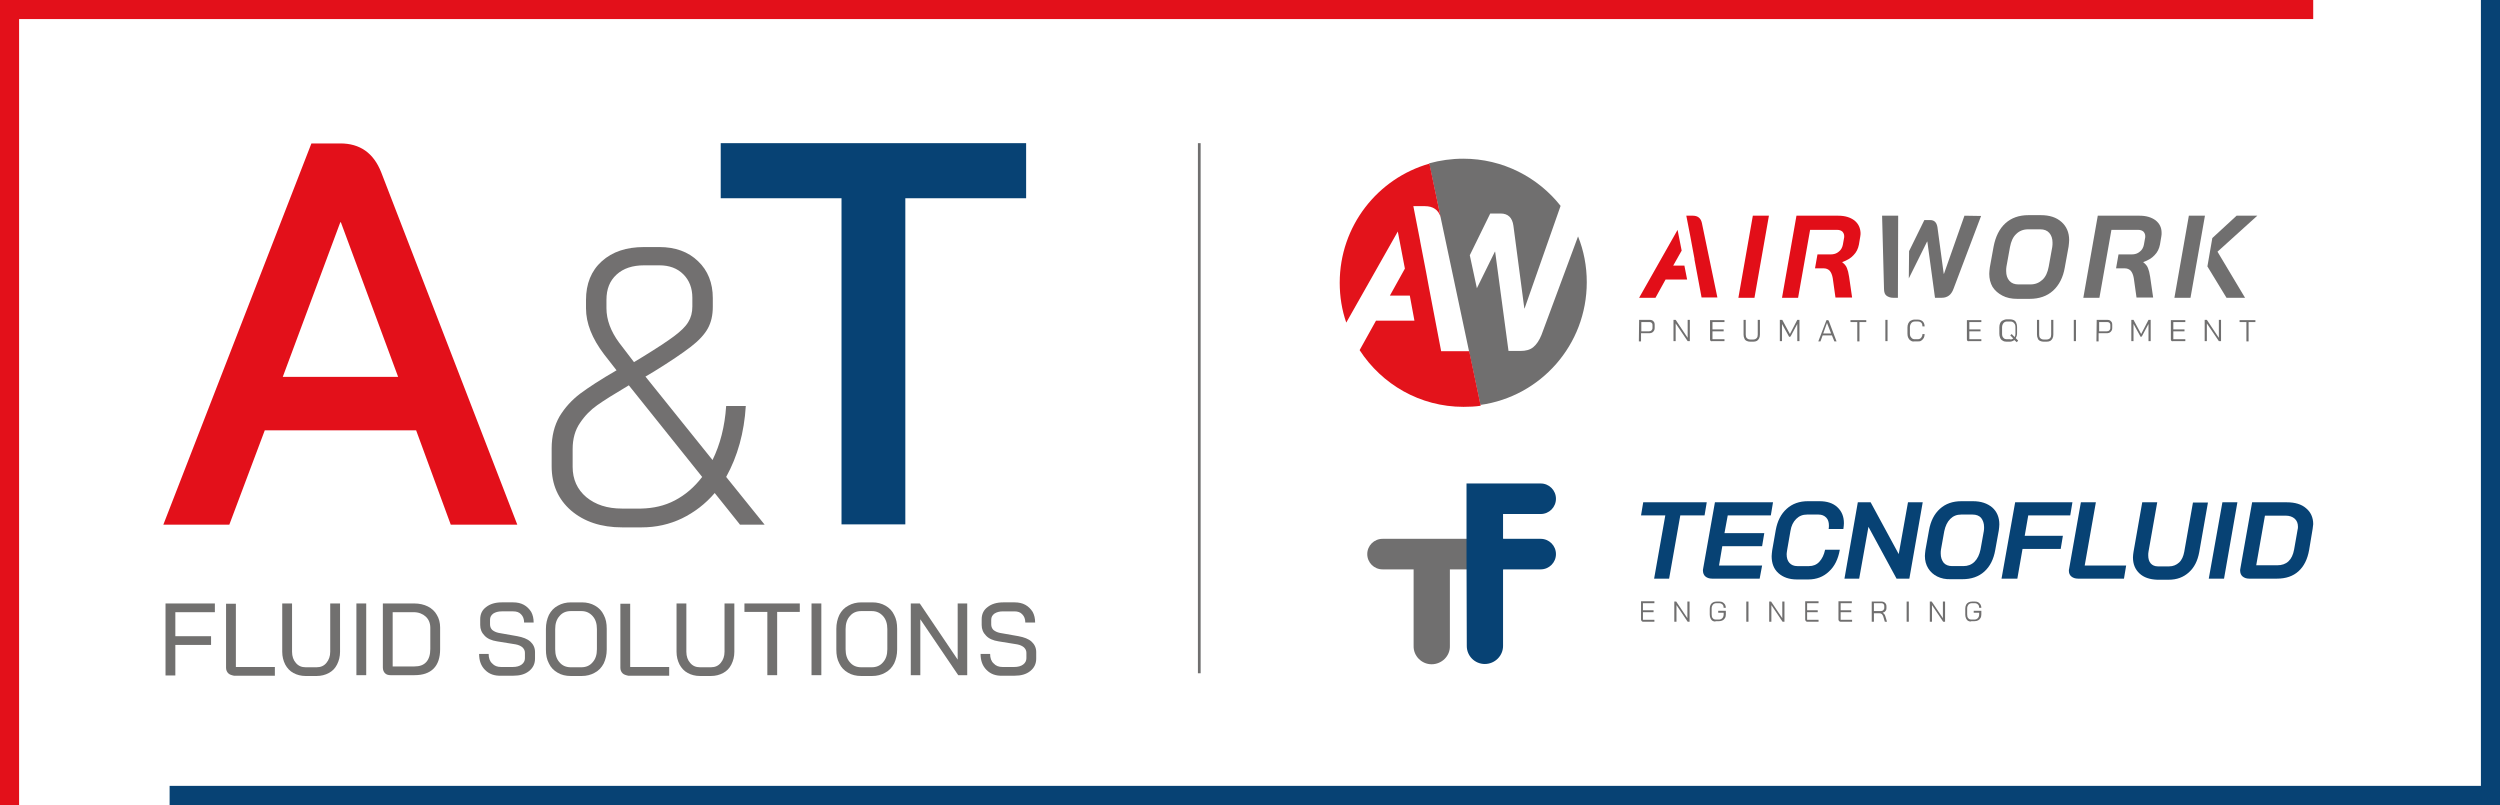 <?xml version="1.0" encoding="utf-8"?>
<!-- Generator: Adobe Illustrator 29.0.0, SVG Export Plug-In . SVG Version: 9.03 Build 54978)  -->
<svg version="1.0" id="Livello_1" xmlns="http://www.w3.org/2000/svg" xmlns:xlink="http://www.w3.org/1999/xlink" x="0px" y="0px"
	 viewBox="0 0 916.8 295.2" style="enable-background:new 0 0 916.8 295.2;" xml:space="preserve">
<style type="text/css">
	.st0{fill:#E3101A;}
	.st1{fill:#074274;}
	.st2{fill:none;stroke:#706F6F;stroke-miterlimit:10;}
	.st3{fill:#727070;}
	.st4{fill:#71706F;}
	.st5{fill:#706F6F;}
	.st6{fill:#E3131B;}
	.st7{fill:#E20E18;}
</style>
<g>
	<polygon class="st0" points="7,295.2 0,295.2 0,0 848.3,0 848.3,7 7,7 	"/>
	<polygon class="st1" points="916.8,295.2 62.2,295.2 62.2,288.2 909.8,288.2 909.8,0 916.8,0 	"/>
</g>
<line class="st2" x1="439.8" y1="52.5" x2="439.8" y2="246.9"/>
<g>
	<g>
		<path class="st0" d="M152.6,157.8H97.1l-13,34.6H59.9l54.3-139.8h10.6c7.2,0,12.2,3.5,15,10.6l49.9,129.2h-24.4L152.6,157.8z
			 M103.7,138.2H146l-21-56.7h-0.2L103.7,138.2z"/>
		<path class="st3" d="M271.3,192.3l-9.2-11.5c-3.4,4-7.5,7.1-12,9.3c-4.6,2.2-9.5,3.3-14.9,3.3h-7c-7.8,0-14-2.1-18.8-6.2
			c-4.7-4.1-7.1-9.5-7.1-16.2v-6.5c0-4.6,1-8.5,2.9-11.8c2-3.3,4.5-6,7.5-8.3c3.1-2.3,7.5-5.2,13.4-8.6l-4.6-5.9
			c-4.4-5.8-6.6-11.4-6.6-16.8V110c0-5.9,1.9-10.7,5.8-14.2c3.9-3.5,9-5.2,15.5-5.2h5.6c5.8,0,10.6,1.7,14.2,5.2
			c3.6,3.4,5.4,8,5.4,13.5v3.2c0,3.1-0.6,5.7-1.8,7.9c-1.2,2.2-3.3,4.5-6.3,6.8c-3,2.3-7.4,5.3-13.4,9l-3.2,1.9l24.6,30.6
			c2.8-5.7,4.5-12.3,5-19.8h7.2c-0.6,9.8-3,18.4-7.2,26l14.1,17.5H271.3z M247.5,183.5c3.8-2,7.1-4.8,10-8.6l-26.9-33.6
			c-5.4,3.2-9.2,5.6-11.6,7.3c-2.4,1.7-4.5,3.8-6.3,6.5c-1.8,2.6-2.7,5.8-2.7,9.6v6.5c0,4.6,1.7,8.3,5,11.1
			c3.4,2.8,7.7,4.2,13.1,4.2h7C239.6,186.4,243.7,185.5,247.5,183.5z M227,125.6l5.5,7.2l3.3-2c5.2-3.2,9-5.7,11.4-7.5
			c2.4-1.8,4.2-3.5,5.2-5.2c1-1.6,1.5-3.5,1.5-5.7v-3.2c0-3.5-1.1-6.4-3.3-8.6c-2.2-2.2-5.1-3.3-8.8-3.3h-5.6
			c-4.2,0-7.6,1.1-10.1,3.4c-2.5,2.3-3.7,5.3-3.7,9.3v3C222.4,117.3,224,121.5,227,125.6z"/>
		<path class="st1" d="M308.6,72.7h-44.3V52.5h112v20.2H332v119.6h-23.4V72.7z"/>
	</g>
	<g>
		<path class="st4" d="M60.7,221.3h18.1v3.2H64.3v8.8h13.1v3.2H64.3v11.2h-3.6V221.3z"/>
		<path class="st4" d="M83.7,246.9c-0.5-0.5-0.8-1.2-0.8-2v-23.5h3.6v23.2h14.3v3.2h-15C84.9,247.6,84.2,247.4,83.7,246.9z"/>
		<path class="st4" d="M107.6,246.8c-1.3-0.7-2.3-1.8-3-3.1c-0.7-1.4-1.1-2.9-1.1-4.7v-17.7h3.6V239c0,1.7,0.5,3.1,1.4,4.1
			c0.9,1.1,2.1,1.6,3.6,1.6h4c1.5,0,2.7-0.5,3.6-1.6c0.9-1.1,1.4-2.4,1.4-4.1v-17.7h3.6V239c0,1.8-0.4,3.3-1.1,4.7
			c-0.7,1.4-1.7,2.4-3,3.1c-1.3,0.7-2.8,1.1-4.5,1.1h-4C110.4,247.9,108.9,247.5,107.6,246.8z"/>
		<path class="st4" d="M130.7,221.3h3.6v26.3h-3.6V221.3z"/>
		<path class="st4" d="M141.2,246.9c-0.5-0.5-0.8-1.2-0.8-2.1v-23.5h11.5c1.9,0,3.6,0.4,5,1.1c1.4,0.7,2.6,1.8,3.3,3.1
			c0.8,1.3,1.2,2.9,1.2,4.6v8c0,3.1-0.8,5.5-2.4,7.1c-1.6,1.6-3.9,2.4-7,2.4h-8.8C142.4,247.6,141.7,247.4,141.2,246.9z
			 M151.9,244.4c2,0,3.4-0.5,4.4-1.6c1-1.1,1.5-2.7,1.5-4.8v-7.8c0-1.7-0.6-3.1-1.7-4.1c-1.1-1-2.6-1.6-4.4-1.6H144v19.9H151.9z"/>
		<path class="st4" d="M177.9,245.7c-1.5-1.5-2.2-3.4-2.2-5.9h3.5c0,1.5,0.4,2.7,1.3,3.5c0.8,0.9,1.9,1.3,3.3,1.3h4.2
			c1.4,0,2.5-0.3,3.3-0.9s1.2-1.4,1.2-2.3v-2c0-0.8-0.3-1.4-0.9-2c-0.6-0.5-1.4-0.9-2.5-1.1l-6.8-1.1c-2-0.3-3.6-1-4.6-2.1
			c-1.1-1.1-1.6-2.4-1.6-3.9v-2.1c0-1.9,0.7-3.4,2.2-4.5c1.4-1.1,3.3-1.7,5.7-1.7h4.2c1.5,0,2.8,0.3,3.9,0.9c1.1,0.6,2,1.5,2.7,2.6
			c0.6,1.1,0.9,2.4,0.9,3.9h-3.5c0-1.3-0.4-2.3-1.1-3c-0.7-0.8-1.7-1.1-2.9-1.1h-4.2c-1.3,0-2.3,0.3-3.1,0.8
			c-0.8,0.6-1.2,1.3-1.2,2.3v1.7c0,0.8,0.3,1.5,0.8,2c0.6,0.5,1.4,0.9,2.4,1.1l6.8,1.2c2.1,0.4,3.7,1,4.8,2c1.1,1,1.7,2.3,1.7,3.8
			v2.4c0,1.9-0.7,3.4-2.2,4.6c-1.5,1.2-3.4,1.7-5.8,1.7h-4.3C181.3,247.9,179.4,247.2,177.9,245.7z"/>
		<path class="st4" d="M204.5,246.7c-1.4-0.8-2.5-1.9-3.2-3.4c-0.8-1.5-1.1-3.1-1.1-5.1v-7.6c0-1.9,0.4-3.6,1.1-5.1
			c0.8-1.5,1.8-2.6,3.3-3.4c1.4-0.8,3-1.2,4.8-1.2h4c1.8,0,3.4,0.4,4.8,1.2c1.4,0.8,2.5,1.9,3.2,3.4c0.8,1.5,1.1,3.1,1.1,5.1v7.6
			c0,1.9-0.4,3.6-1.1,5.1c-0.8,1.5-1.8,2.6-3.3,3.4c-1.4,0.8-3,1.2-4.8,1.2h-4C207.5,247.9,205.8,247.5,204.5,246.7z M213.2,244.7
			c1.7,0,3.1-0.6,4.1-1.8c1.1-1.2,1.6-2.8,1.6-4.8v-7.4c0-2-0.5-3.6-1.6-4.8c-1.1-1.2-2.4-1.8-4.1-1.8h-3.9c-1.7,0-3.1,0.6-4.1,1.8
			c-1.1,1.2-1.6,2.8-1.6,4.8v7.4c0,2,0.5,3.6,1.6,4.8c1,1.2,2.4,1.8,4.1,1.8H213.2z"/>
		<path class="st4" d="M228.3,246.9c-0.5-0.5-0.8-1.2-0.8-2v-23.5h3.6v23.2h14.3v3.2h-15C229.5,247.6,228.8,247.4,228.3,246.9z"/>
		<path class="st4" d="M252.2,246.8c-1.3-0.7-2.3-1.8-3-3.1c-0.7-1.4-1.1-2.9-1.1-4.7v-17.7h3.6V239c0,1.7,0.5,3.1,1.4,4.1
			c0.9,1.1,2.1,1.6,3.6,1.6h4c1.5,0,2.7-0.5,3.6-1.6c0.9-1.1,1.4-2.4,1.4-4.1v-17.7h3.6V239c0,1.8-0.4,3.3-1.1,4.7
			c-0.7,1.4-1.7,2.4-3,3.1c-1.3,0.7-2.8,1.1-4.5,1.1h-4C255,247.9,253.5,247.5,252.2,246.8z"/>
		<path class="st4" d="M281.4,224.4H273v-3.1h20.3v3.1H285v23.2h-3.6V224.4z"/>
		<path class="st4" d="M297.6,221.3h3.6v26.3h-3.6V221.3z"/>
		<path class="st4" d="M311,246.7c-1.4-0.8-2.5-1.9-3.2-3.4c-0.8-1.5-1.1-3.1-1.1-5.1v-7.6c0-1.9,0.4-3.6,1.1-5.1
			c0.8-1.5,1.8-2.6,3.3-3.4c1.4-0.8,3-1.2,4.8-1.2h4c1.8,0,3.4,0.4,4.8,1.2c1.4,0.8,2.5,1.9,3.2,3.4c0.8,1.5,1.1,3.1,1.1,5.1v7.6
			c0,1.9-0.4,3.6-1.1,5.1c-0.8,1.5-1.8,2.6-3.3,3.4c-1.4,0.8-3,1.2-4.8,1.2h-4C314,247.9,312.3,247.5,311,246.7z M319.7,244.7
			c1.7,0,3.1-0.6,4.1-1.8c1.1-1.2,1.6-2.8,1.6-4.8v-7.4c0-2-0.5-3.6-1.6-4.8c-1.1-1.2-2.4-1.8-4.1-1.8h-3.9c-1.7,0-3.1,0.6-4.1,1.8
			c-1.1,1.2-1.6,2.8-1.6,4.8v7.4c0,2,0.5,3.6,1.6,4.8c1,1.2,2.4,1.8,4.1,1.8H319.7z"/>
		<path class="st4" d="M334,221.3h3.3l13.9,20.6v-20.6h3.5v26.3h-3.3l-13.9-20.5v20.5H334V221.3z"/>
		<path class="st4" d="M361.8,245.7c-1.5-1.5-2.2-3.4-2.2-5.9h3.5c0,1.5,0.4,2.7,1.3,3.5c0.8,0.9,1.9,1.3,3.3,1.3h4.2
			c1.4,0,2.5-0.3,3.3-0.9s1.2-1.4,1.2-2.3v-2c0-0.8-0.3-1.4-0.9-2c-0.6-0.5-1.4-0.9-2.5-1.1l-6.8-1.1c-2-0.3-3.6-1-4.6-2.1
			c-1.1-1.1-1.6-2.4-1.6-3.9v-2.1c0-1.9,0.7-3.4,2.2-4.5c1.4-1.1,3.3-1.7,5.7-1.7h4.2c1.5,0,2.8,0.3,3.9,0.9c1.1,0.6,2,1.5,2.7,2.6
			c0.6,1.1,0.9,2.4,0.9,3.9H376c0-1.3-0.4-2.3-1.1-3c-0.7-0.8-1.7-1.1-2.9-1.1h-4.2c-1.3,0-2.3,0.3-3.1,0.8
			c-0.8,0.6-1.2,1.3-1.2,2.3v1.7c0,0.8,0.3,1.5,0.8,2c0.6,0.5,1.4,0.9,2.4,1.1l6.8,1.2c2.1,0.4,3.7,1,4.8,2c1.1,1,1.7,2.3,1.7,3.8
			v2.4c0,1.9-0.7,3.4-2.2,4.6c-1.5,1.2-3.4,1.7-5.8,1.7h-4.3C365.2,247.9,363.3,247.2,361.8,245.7z"/>
	</g>
</g>
<g>
	<g>
		<path class="st5" d="M565.3,122.8c-0.8,2-1.8,3.5-3,4.5c-1.2,1-2.8,1.4-4.7,1.4h-4.4l-4.9-36.4h-0.1l-6.6,13.4l-2.6-12.1l7.5-15.3
			h3.8c2.7,0,4.3,1.5,4.7,4.5l4,30.3h0.1l13.2-37.6c-8.3-10.5-21.2-17.3-35.7-17.3c-4.3,0-8.5,0.6-12.5,1.7l18.8,88.6
			c22.1-3.1,39-22,39-45c0-5.9-1.1-11.6-3.2-16.8L565.3,122.8z"/>
		<path class="st6" d="M538.8,128.8h-10.3l-4.5-23.5l0,0l-1-5.4l-2.2-11.4h0v-0.1v0l-2.5-12.8h4.2c3.1,0,5,1.4,5.8,4l-4.1-19.6
			c-19,5.4-32.9,22.9-32.9,43.7c0,5.1,0.8,10,2.4,14.6l18.9-33.4l2.6,13.6l-5.5,9.9h7.3l1.7,9.2h-14.1l-6,10.8
			c8.1,12.5,22.1,20.8,38.1,20.8c2.2,0,4.3-0.1,6.3-0.4L538.8,128.8z"/>
	</g>
	<g>
		<g>
			<path class="st7" d="M642.8,79.1h5.9l-5.3,30.1h-5.9L642.8,79.1z"/>
			<path class="st7" d="M680,80.8c-1.5-1.1-3.4-1.7-5.9-1.7h-15.3l-5.3,30.1h5.9l4.4-24.9h10c0.7,0,1.3,0.2,1.8,0.6
				c0.4,0.4,0.7,1,0.7,1.6c0,0.2,0,0.4,0,0.5l-0.5,2.8c-0.2,1-0.7,1.9-1.5,2.5c-0.8,0.7-1.8,1-3,1h-4.8l-0.9,5.1h3.1
				c1,0,1.7,0.3,2.3,0.9c0.5,0.6,0.9,1.5,1.1,2.7l1,7.1h6.1l-1.1-7.6c-0.2-1.4-0.5-2.5-0.8-3.2c-0.3-0.8-0.9-1.5-1.7-2.1v-0.1
				c1.7-0.6,3.1-1.4,4.1-2.5c1.1-1.1,1.7-2.4,2-3.9l0.5-3c0.1-0.5,0.1-0.9,0.1-1.3C682.2,83.5,681.5,82,680,80.8z"/>
			<g>
				<path class="st7" d="M624.1,81.7c-0.4-1.7-1.5-2.6-3.3-2.6h-2.4l1.4,7.2v0v0l0,0l1.6,8.6l0,0.3l0,0l2.6,13.9h5.8L624.1,81.7z"/>
				<polygon class="st7" points="618.7,102.5 617.7,97.4 613.6,97.4 616.7,91.9 615.2,84.3 601.1,109.2 607.1,109.2 610.8,102.5 
									"/>
			</g>
		</g>
		<g>
			<g>
				<path class="st5" d="M696.1,79.1h-5.9l0.7,26.7c0,1.4,0.3,2.2,1,2.7c0.6,0.4,1.4,0.7,2.3,0.7h1.8L696.1,79.1z"/>
				<path class="st5" d="M720.4,79.1l-7.5,21.3h-0.1l-2.3-17.1c-0.3-1.7-1.1-2.6-2.7-2.6h-2.1l-5.6,11.4l-0.1,10l6.7-13.5h0.1
					l2.8,20.6h2.5c1.1,0,1.9-0.3,2.6-0.8c0.7-0.5,1.3-1.4,1.7-2.5l10.1-26.7L720.4,79.1L720.4,79.1z"/>
			</g>
			<path class="st5" d="M734.3,108.4c-1.5-0.8-2.7-1.8-3.6-3.2c-0.8-1.4-1.2-3-1.2-4.8c0-0.6,0.1-1.4,0.2-2.3l1.4-7.7
				c0.7-3.6,2.1-6.5,4.3-8.5c2.2-2,5-3,8.5-3h4.5c3.2,0,5.7,0.8,7.6,2.5c1.8,1.6,2.8,3.8,2.8,6.6c0,0.7-0.1,1.5-0.2,2.4l-1.4,7.7
				c-0.6,3.6-2.1,6.5-4.3,8.5c-2.2,2-5.1,3-8.6,3h-4.5C737.6,109.6,735.8,109.2,734.3,108.4z M744.6,104.3c1.8,0,3.2-0.6,4.4-1.7
				c1.2-1.1,1.9-2.7,2.3-4.8l1.3-7.2c0.1-0.6,0.1-1.1,0.1-1.6c0-1.5-0.4-2.7-1.2-3.6c-0.8-0.9-1.9-1.3-3.3-1.3h-4.5
				c-1.7,0-3.2,0.6-4.3,1.7c-1.2,1.1-1.9,2.7-2.3,4.8l-1.3,7.2c-0.1,0.5-0.1,1.1-0.1,1.6c0,1.5,0.4,2.7,1.2,3.6s1.9,1.3,3.3,1.3
				H744.6z"/>
			<path class="st5" d="M790.5,80.8c-1.5-1.1-3.4-1.7-5.9-1.7h-15.3l-5.3,30.1h5.9l4.4-24.9h9.9c0.7,0,1.3,0.2,1.8,0.6
				c0.4,0.4,0.7,1,0.7,1.6c0,0.2,0,0.4,0,0.5l-0.5,2.8c-0.2,1-0.7,1.9-1.5,2.5c-0.8,0.7-1.8,1-3,1h-4.8l-0.9,5.1h3.1
				c1,0,1.7,0.3,2.3,0.9c0.5,0.6,0.9,1.5,1.1,2.7l1,7.1h6.1l-1.1-7.6c-0.2-1.4-0.5-2.5-0.8-3.2c-0.3-0.8-0.9-1.5-1.7-2.1v-0.1
				c1.7-0.6,3.1-1.4,4.1-2.5c1.1-1.1,1.7-2.4,2-3.9l0.5-3c0.1-0.5,0.1-0.9,0.1-1.3C792.7,83.5,792,82,790.5,80.8z"/>
			<g>
				<polygon class="st5" points="808.6,79.1 802.7,79.1 797.4,109.2 803.3,109.2 				"/>
				<polygon class="st5" points="827.8,79.1 820.2,79.1 811.3,87.3 809.5,97.7 816.5,109.2 823.3,109.2 813.2,92.3 				"/>
			</g>
		</g>
		<g>
			<path class="st5" d="M601.1,117.3h3.8c0.6,0,1.1,0.1,1.4,0.5c0.4,0.3,0.5,0.8,0.5,1.3v1.2c0,0.6-0.2,1-0.6,1.4
				c-0.4,0.4-0.9,0.5-1.5,0.5h-2.9v3H601L601.1,117.3L601.1,117.3z M604.7,121.5c0.4,0,0.7-0.1,0.9-0.3c0.2-0.2,0.4-0.5,0.4-0.9
				v-1.2c0-0.3-0.1-0.5-0.3-0.7c-0.2-0.2-0.5-0.3-0.8-0.3h-3v3.4H604.7L604.7,121.5z"/>
			<path class="st5" d="M613.7,117.3h0.8l4.4,6.6v-6.6h0.8v7.8h-0.8l-4.4-6.5v6.5h-0.8V117.3z"/>
			<path class="st5" d="M627.3,125c-0.1-0.1-0.2-0.3-0.2-0.5v-7.1h5.3v0.7h-4.4v2.7h4.1v0.7h-4.1v2.9h4.4v0.7h-4.5
				C627.6,125.2,627.4,125.1,627.3,125z"/>
			<path class="st5" d="M640.5,125c-0.4-0.2-0.7-0.5-0.8-0.9c-0.2-0.4-0.3-0.8-0.3-1.4v-5.4h0.8v5.4c0,0.5,0.1,1,0.4,1.3
				c0.3,0.3,0.7,0.5,1.2,0.5h1.2c0.5,0,0.9-0.2,1.2-0.5c0.3-0.3,0.4-0.8,0.4-1.3v-5.4h0.8v5.4c0,0.5-0.1,1-0.3,1.4
				c-0.2,0.4-0.5,0.7-0.8,0.9c-0.4,0.2-0.8,0.3-1.3,0.3h-1.2C641.3,125.3,640.9,125.2,640.5,125z"/>
			<path class="st5" d="M652.8,117.3h0.8l2.8,5.2l2.7-5.2h0.8v7.8h-0.8v-6.3l-2.3,4.3c-0.1,0.1-0.1,0.3-0.2,0.3
				c-0.1,0-0.1,0.1-0.2,0.1h-0.3l-2.6-4.7v6.3h-0.8V117.3L652.8,117.3z"/>
			<path class="st5" d="M671.8,123h-3.4l-0.8,2.2h-0.8l3-7.8h0.4c0.3,0,0.4,0.1,0.5,0.4l1.7,4.5l0,0v0l1.1,2.9h-0.8L671.8,123z
				 M668.6,122.3h2.9l-1.5-3.9l0,0L668.6,122.3z"/>
			<path class="st5" d="M681.1,118.1h-2.5v-0.7h5.8v0.7h-2.5v7.1h-0.8L681.1,118.1L681.1,118.1z"/>
			<path class="st5" d="M691.4,117.3h0.8v7.8h-0.8V117.3z"/>
			<path class="st5" d="M700.7,124.9c-0.4-0.2-0.7-0.6-0.9-1c-0.2-0.4-0.3-0.9-0.3-1.5v-2.3c0-0.5,0.1-1.1,0.3-1.5
				c0.2-0.4,0.5-0.8,0.9-1s0.8-0.4,1.4-0.4h1.2c0.5,0,0.9,0.1,1.3,0.3c0.4,0.2,0.7,0.5,0.9,0.9c0.2,0.4,0.3,0.8,0.3,1.3h-0.8
				c0-0.5-0.1-1-0.4-1.3c-0.3-0.3-0.7-0.5-1.2-0.5h-1.2c-0.5,0-1,0.2-1.3,0.6c-0.3,0.4-0.5,0.9-0.5,1.5v2.3c0,0.6,0.1,1.1,0.5,1.5
				c0.3,0.4,0.7,0.6,1.2,0.6h1.2c0.5,0,0.9-0.2,1.2-0.5c0.3-0.4,0.5-0.8,0.5-1.4h0.8c0,0.5-0.1,1-0.3,1.4c-0.2,0.4-0.5,0.7-0.9,1
				s-0.8,0.3-1.3,0.3h-1.2C701.5,125.3,701.1,125.2,700.7,124.9z"/>
			<path class="st5" d="M721.5,125c-0.1-0.1-0.2-0.3-0.2-0.5v-7.1h5.3v0.7h-4.4v2.7h4.1v0.7h-4.1v2.9h4.4v0.7H722
				C721.8,125.2,721.6,125.1,721.5,125z"/>
			<path class="st5" d="M739.6,125.5l-0.9-0.8c-0.5,0.4-1.1,0.6-1.7,0.6h-1.2c-0.5,0-1-0.1-1.4-0.4c-0.4-0.2-0.7-0.5-0.9-1
				s-0.3-0.9-0.3-1.5V120c0-0.5,0.1-1.1,0.3-1.5c0.2-0.4,0.5-0.8,1-1c0.4-0.2,0.9-0.4,1.4-0.4h1.2c0.5,0,1,0.1,1.4,0.3
				c0.4,0.2,0.7,0.5,0.9,1s0.3,0.9,0.3,1.5v2.4c0,0.7-0.2,1.2-0.5,1.7l0.9,0.9L739.6,125.5z M738.3,124.1l-1.1-1.1l0.5-0.5l1.1,1.1
				c0.2-0.3,0.3-0.7,0.3-1.1V120c0-0.6-0.1-1.1-0.5-1.5c-0.3-0.4-0.8-0.6-1.3-0.6H736c-0.5,0-1,0.2-1.3,0.6
				c-0.3,0.4-0.5,0.9-0.5,1.5v2.4c0,0.6,0.1,1.1,0.5,1.5c0.3,0.4,0.8,0.5,1.3,0.5h1.1C737.5,124.6,737.9,124.4,738.3,124.1z"/>
			<path class="st5" d="M748.1,125c-0.4-0.2-0.7-0.5-0.8-0.9c-0.2-0.4-0.3-0.8-0.3-1.4v-5.4h0.8v5.4c0,0.5,0.1,1,0.4,1.3
				c0.3,0.3,0.7,0.5,1.2,0.5h1.2c0.5,0,0.9-0.2,1.2-0.5s0.4-0.8,0.4-1.3v-5.4h0.8v5.4c0,0.5-0.1,1-0.3,1.4c-0.2,0.4-0.5,0.7-0.8,0.9
				c-0.4,0.2-0.8,0.3-1.3,0.3h-1.2C749,125.3,748.5,125.2,748.1,125z"/>
			<path class="st5" d="M760.5,117.3h0.8v7.8h-0.8V117.3z"/>
			<path class="st5" d="M768.9,117.3h3.8c0.6,0,1.1,0.1,1.4,0.5c0.4,0.3,0.5,0.8,0.5,1.3v1.2c0,0.6-0.2,1-0.6,1.4
				c-0.4,0.4-0.9,0.5-1.5,0.5h-2.9v3h-0.8L768.9,117.3L768.9,117.3z M772.6,121.5c0.4,0,0.7-0.1,0.9-0.3c0.2-0.2,0.4-0.5,0.4-0.9
				v-1.2c0-0.3-0.1-0.5-0.3-0.7c-0.2-0.2-0.5-0.3-0.8-0.3h-3v3.4H772.6L772.6,121.5z"/>
			<path class="st5" d="M781.6,117.3h0.8l2.8,5.2l2.7-5.2h0.8v7.8h-0.8v-6.3l-2.3,4.3c-0.1,0.1-0.1,0.3-0.2,0.3
				c-0.1,0-0.1,0.1-0.2,0.1H785l-2.6-4.7v6.3h-0.8L781.6,117.3L781.6,117.3z"/>
			<path class="st5" d="M796.3,125c-0.1-0.1-0.2-0.3-0.2-0.5v-7.1h5.3v0.7H797v2.7h4.1v0.7H797v2.9h4.4v0.7h-4.5
				C796.6,125.2,796.4,125.1,796.3,125z"/>
			<path class="st5" d="M808.5,117.3h0.8l4.4,6.6v-6.6h0.8v7.8h-0.8l-4.4-6.5v6.5h-0.8V117.3z"/>
			<path class="st5" d="M823.8,118.1h-2.5v-0.7h5.8v0.7h-2.5v7.1h-0.8V118.1L823.8,118.1z"/>
		</g>
	</g>
</g>
<g>
	<g>
		<path class="st5" d="M518.4,208.8H507v0c-3.1,0-5.6-2.5-5.6-5.6c0-3.1,2.5-5.6,5.6-5.6v0h44.3v11.2h-19.6v28.1
			c0.1,3.7-3,6.7-6.7,6.7s-6.7-3.1-6.6-6.7V208.8L518.4,208.8z"/>
		<path class="st1" d="M537.8,204.1v-6.5v-20.3H565v0c3.1,0,5.6,2.5,5.6,5.6c0,3.1-2.5,5.6-5.6,5.6v0h-13.8v9.1H565v0
			c3.1,0,5.6,2.5,5.6,5.6c0,3.1-2.5,5.6-5.6,5.6l-13.8,0v28.1c0,3.6-3,6.6-6.7,6.6c-3.6,0-6.6-2.9-6.6-6.6L537.8,204.1L537.8,204.1z
			"/>
	</g>
	<g>
		<path class="st1" d="M610.7,189h-8.9l0.8-4.8h23.3l-0.8,4.8h-8.9l-4.1,23.2h-5.5L610.7,189z"/>
		<path class="st1" d="M625.4,211.4c-0.6-0.5-0.9-1.3-0.9-2.2c0-0.1,0-0.4,0.1-0.8l4.3-24.2h21.3l-0.8,4.8h-15.8l-1.2,6.5H647
			l-0.8,4.8h-14.6l-1.2,7.1h15.8l-0.9,4.8h-17.4C626.8,212.2,626,211.9,625.4,211.4z"/>
		<path class="st1" d="M652.2,210.2c-1.7-1.5-2.5-3.6-2.5-6.2c0-0.6,0.1-1.3,0.2-2.2l1.3-7.4c0.6-3.3,1.9-5.9,4-7.8s4.7-2.8,7.8-2.8
			h4.2c2.8,0,5,0.7,6.6,2.2c1.6,1.5,2.4,3.4,2.4,5.9c0,0.6-0.1,1.3-0.2,2.1h-5.4c0.1-0.5,0.1-0.9,0.1-1.3c0-1.2-0.3-2.2-1-2.9
			c-0.7-0.7-1.6-1.1-2.8-1.1h-4.2c-1.6,0-2.9,0.5-4,1.6s-1.8,2.5-2.1,4.4l-1.2,6.9c-0.1,0.7-0.2,1.3-0.2,1.6c0,1.4,0.3,2.4,1,3.2
			c0.7,0.8,1.7,1.2,2.9,1.2h4.3c1.5,0,2.8-0.5,3.8-1.6s1.7-2.5,2.1-4.4h5.4c-0.6,3.4-1.9,6.1-4,8c-2,1.9-4.5,2.9-7.6,2.9H659
			C656.1,212.5,653.9,211.7,652.2,210.2z"/>
		<path class="st1" d="M681.3,184.2h4.7l10.3,19l3.4-19h5.4l-4.9,28h-4.7l-10.3-19l-3.4,19h-5.4L681.3,184.2z"/>
		<path class="st1" d="M710.4,211.4c-1.4-0.7-2.5-1.7-3.3-3c-0.8-1.3-1.2-2.8-1.2-4.5c0-0.6,0.1-1.3,0.2-2.2l1.3-7.2
			c0.6-3.4,1.9-6,4-7.9c2.1-1.9,4.7-2.8,7.9-2.8h4.2c3,0,5.3,0.8,7.1,2.3c1.7,1.5,2.6,3.6,2.6,6.2c0,0.6-0.1,1.4-0.2,2.2l-1.3,7.2
			c-0.6,3.4-1.9,6-4,7.9s-4.8,2.8-8,2.8h-4.2C713.5,212.5,711.8,212.1,710.4,211.4z M720,207.6c1.6,0,3-0.5,4.1-1.6
			c1.1-1.1,1.8-2.6,2.2-4.5l1.2-6.7c0.1-0.5,0.1-1,0.1-1.5c0-1.4-0.4-2.5-1.1-3.4c-0.7-0.8-1.8-1.2-3.1-1.2h-4.2
			c-1.6,0-2.9,0.5-4,1.6s-1.8,2.6-2.2,4.5l-1.2,6.7c-0.1,0.5-0.1,1-0.1,1.5c0,1.4,0.4,2.5,1.1,3.4c0.7,0.8,1.8,1.2,3.1,1.2H720z"/>
		<path class="st1" d="M739,184.2h21l-0.8,4.8h-15.4l-1.3,7.5h14l-0.8,4.8h-14l-1.9,10.9H734L739,184.2z"/>
		<path class="st1" d="M759.6,211.4c-0.6-0.5-0.9-1.2-0.9-2.1c0-0.2,0-0.4,0.1-0.8l4.3-24.3h5.5l-4.1,23.2h15.2l-0.8,4.8h-16.8
			C761,212.2,760.2,211.9,759.6,211.4z"/>
		<path class="st1" d="M784.6,210.3c-1.6-1.5-2.4-3.4-2.4-5.9c0-0.6,0.1-1.3,0.2-2l3.2-18.2h5.5l-3.2,18.1c-0.1,0.5-0.1,0.9-0.1,1.4
			c0,1.2,0.3,2.2,0.9,2.9c0.6,0.7,1.5,1.1,2.6,1.1h4.2c1.4,0,2.6-0.5,3.6-1.4c1-0.9,1.6-2.3,1.9-3.9l3.2-18.1h5.5l-3.2,18.2
			c-0.6,3.2-1.8,5.6-3.8,7.4s-4.4,2.7-7.4,2.7h-4.2C788.4,212.5,786.2,211.8,784.6,210.3z"/>
		<path class="st1" d="M815,184.2h5.5l-4.9,28H810L815,184.2z"/>
		<path class="st1" d="M822.4,211.4c-0.6-0.5-0.9-1.3-0.9-2.2c0-0.1,0-0.4,0.1-0.8l4.3-24.2h12.7c3,0,5.4,0.7,7.1,2.2
			c1.7,1.4,2.6,3.4,2.6,5.8c0,0.3-0.1,0.9-0.2,1.7l-1.3,7.8c-0.6,3.4-1.9,6-3.9,7.8s-4.6,2.7-7.9,2.7h-10.2
			C823.8,212.2,823,211.9,822.4,211.4z M835.1,207.3c3.4,0,5.5-1.9,6.2-5.8l1.3-7.4c0.1-0.2,0.1-0.6,0.1-1c0-1.2-0.4-2.2-1.2-2.9
			c-0.8-0.7-1.9-1.1-3.3-1.1h-7.6l-3.2,18.2H835.1z"/>
	</g>
	<g>
		<path class="st5" d="M602,227.7c-0.1-0.1-0.2-0.3-0.2-0.5v-6.7h4.9v0.7h-4.2v2.6h3.9v0.7h-3.9v2.8h4.2v0.7h-4.3
			C602.3,227.9,602.1,227.9,602,227.7z"/>
		<path class="st5" d="M614,220.6h0.7l4.1,6.1v-6.1h0.8v7.4h-0.7l-4.1-6.1v6.1H614V220.6z"/>
		<path class="st5" d="M628.1,227.7c-0.4-0.2-0.6-0.5-0.8-0.9c-0.2-0.4-0.3-0.9-0.3-1.4v-2.2c0-0.5,0.1-1,0.3-1.4
			c0.2-0.4,0.5-0.7,0.9-0.9s0.8-0.3,1.3-0.3h1.1c0.5,0,0.9,0.1,1.2,0.3s0.6,0.5,0.8,0.8c0.2,0.4,0.3,0.8,0.3,1.2h-0.8
			c0-0.5-0.1-0.9-0.4-1.2c-0.3-0.3-0.7-0.5-1.2-0.5h-1.1c-0.5,0-0.9,0.2-1.2,0.5c-0.3,0.4-0.5,0.8-0.5,1.4v2.2
			c0,0.6,0.1,1.1,0.4,1.4c0.3,0.4,0.7,0.5,1.2,0.5h1.1c0.5,0,0.9-0.2,1.2-0.5s0.5-0.8,0.5-1.4v-0.6h-2v-0.7h2.8v1.3
			c0,0.5-0.1,1-0.3,1.3c-0.2,0.4-0.5,0.7-0.9,0.9c-0.4,0.2-0.8,0.3-1.3,0.3h-1.1C628.9,228,628.5,227.9,628.1,227.7z"/>
		<path class="st5" d="M640.4,220.6h0.8v7.4h-0.8V220.6z"/>
		<path class="st5" d="M648.8,220.6h0.7l4.1,6.1v-6.1h0.8v7.4h-0.7l-4.1-6.1v6.1h-0.8V220.6z"/>
		<path class="st5" d="M662.2,227.7c-0.1-0.1-0.2-0.3-0.2-0.5v-6.7h4.9v0.7h-4.2v2.6h3.9v0.7h-3.9v2.8h4.2v0.7h-4.3
			C662.5,227.9,662.3,227.9,662.2,227.7z"/>
		<path class="st5" d="M674.4,227.7c-0.1-0.1-0.2-0.3-0.2-0.5v-6.7h4.9v0.7H675v2.6h3.9v0.7H675v2.8h4.2v0.7h-4.3
			C674.7,227.9,674.5,227.9,674.4,227.7z"/>
		<path class="st5" d="M686.4,220.6h3.6c0.5,0,1,0.2,1.3,0.5c0.3,0.3,0.5,0.7,0.5,1.2v0.8c0,0.4-0.1,0.7-0.4,1
			c-0.2,0.3-0.6,0.5-1,0.6v0c0.2,0.1,0.4,0.3,0.6,0.5c0.2,0.2,0.3,0.5,0.4,0.8l0.6,2h-0.8l-0.6-2c-0.1-0.3-0.3-0.6-0.5-0.8
			c-0.2-0.2-0.5-0.3-0.8-0.3h-2.1v3.1h-0.8V220.6z M689.7,224.1c0.4,0,0.7-0.1,0.9-0.3c0.2-0.2,0.4-0.5,0.4-0.8v-0.8
			c0-0.3-0.1-0.5-0.3-0.7c-0.2-0.2-0.4-0.3-0.7-0.3h-2.8v2.9H689.7z"/>
		<path class="st5" d="M699.2,220.6h0.8v7.4h-0.8V220.6z"/>
		<path class="st5" d="M707.7,220.6h0.7l4.1,6.1v-6.1h0.8v7.4h-0.7l-4.1-6.1v6.1h-0.8V220.6z"/>
		<path class="st5" d="M721.8,227.7c-0.4-0.2-0.6-0.5-0.8-0.9c-0.2-0.4-0.3-0.9-0.3-1.4v-2.2c0-0.5,0.1-1,0.3-1.4
			c0.2-0.4,0.5-0.7,0.9-0.9s0.8-0.3,1.3-0.3h1.1c0.5,0,0.9,0.1,1.2,0.3s0.6,0.5,0.8,0.8c0.2,0.4,0.3,0.8,0.3,1.2h-0.8
			c0-0.5-0.1-0.9-0.4-1.2c-0.3-0.3-0.7-0.5-1.2-0.5h-1.1c-0.5,0-0.9,0.2-1.2,0.5c-0.3,0.4-0.5,0.8-0.5,1.4v2.2
			c0,0.6,0.1,1.1,0.4,1.4c0.3,0.4,0.7,0.5,1.2,0.5h1.1c0.5,0,0.9-0.2,1.2-0.5s0.5-0.8,0.5-1.4v-0.6h-2v-0.7h2.8v1.3
			c0,0.5-0.1,1-0.3,1.3c-0.2,0.4-0.5,0.7-0.9,0.9c-0.4,0.2-0.8,0.3-1.3,0.3h-1.1C722.6,228,722.2,227.9,721.8,227.7z"/>
	</g>
</g>
</svg>
